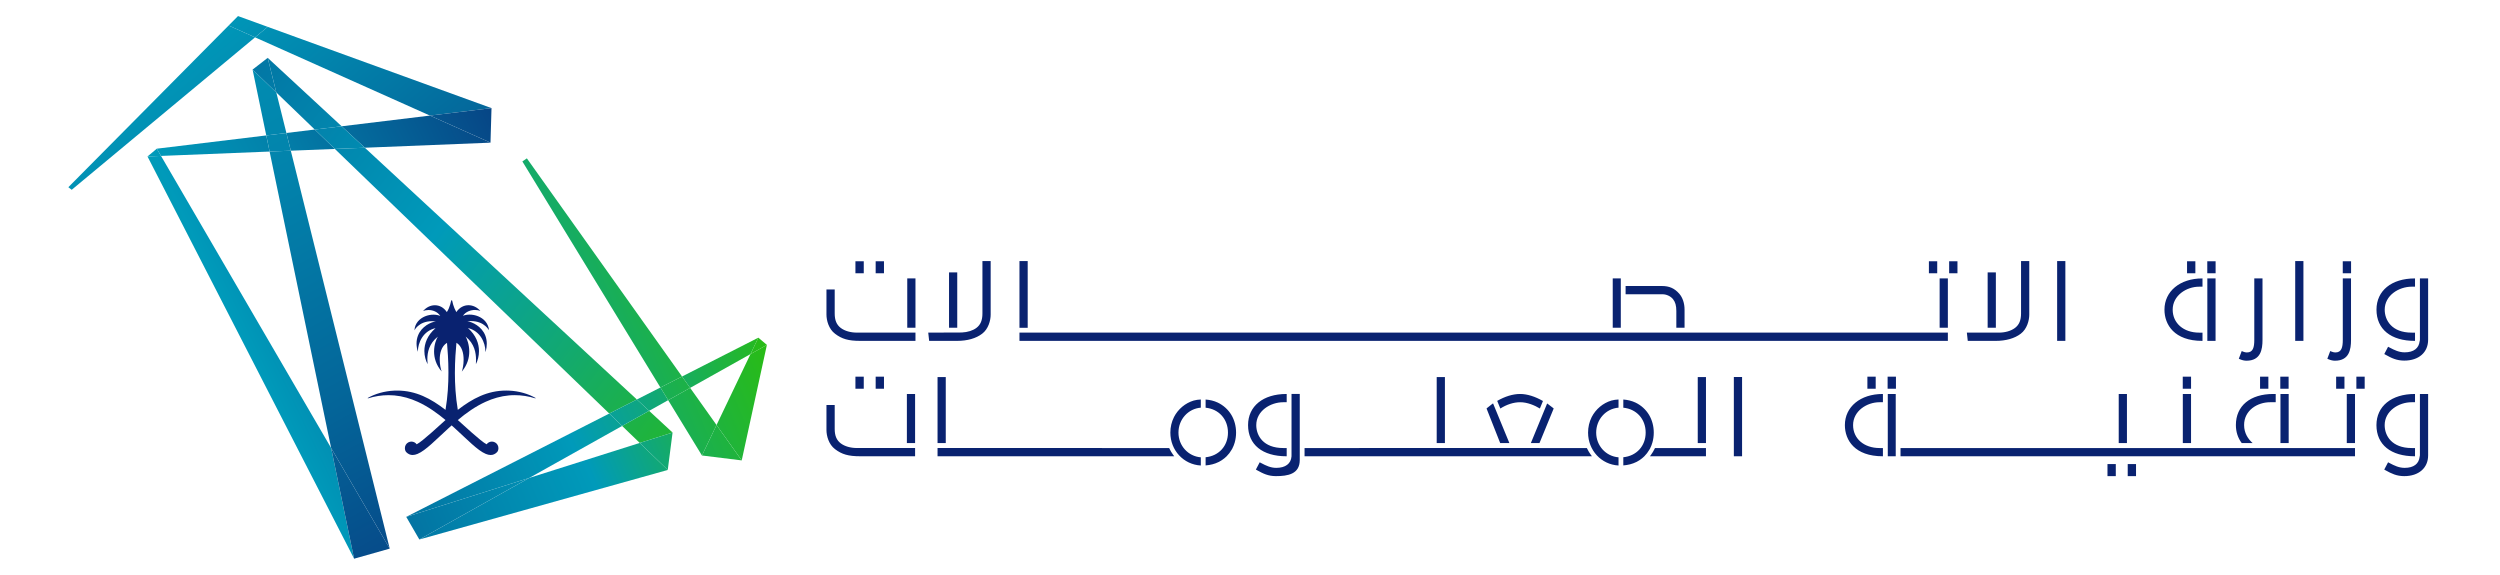 <?xml version="1.0" encoding="utf-8"?>
<!-- Generator: Adobe Illustrator 15.0.0, SVG Export Plug-In . SVG Version: 6.00 Build 0)  -->
<!DOCTYPE svg PUBLIC "-//W3C//DTD SVG 1.1//EN" "http://www.w3.org/Graphics/SVG/1.1/DTD/svg11.dtd">
<svg version="1.1" id="Layer_1" xmlns="http://www.w3.org/2000/svg" xmlns:xlink="http://www.w3.org/1999/xlink" x="0px" y="0px"
	 width="260.787px" height="59.956px" viewBox="0 0 260.787 59.956" enable-background="new 0 0 260.787 59.956"
	 xml:space="preserve">
<g>
	<defs>
		<rect id="SVGID_1_" width="260.787" height="59.956"/>
	</defs>
	<clipPath id="SVGID_2_">
		<use xlink:href="#SVGID_1_"  overflow="visible"/>
	</clipPath>
	<path clip-path="url(#SVGID_2_)" fill="#092270" d="M53.092,40.747c-0.097-0.004-0.192-0.006-0.287-0.006
		c-1.974,0-3.528,0.841-5.05,2.014c-0.23-1.367-0.304-2.69-0.304-3.848c0-1.326,0.097-2.437,0.163-3.154
		c0.581,0.363,0.748,1.096,0.748,1.763c0,0.526-0.104,1.013-0.191,1.248c0.597-0.711,0.78-1.455,0.78-2.093
		c0-0.737-0.245-1.331-0.38-1.568c0.941,0.763,1.086,1.727,1.086,2.439c0,0.166-0.007,0.316-0.014,0.45
		c0.187-0.373,0.322-0.851,0.322-1.371c0-0.771-0.296-1.639-1.152-2.403c1.288,0.306,1.812,1.526,1.826,2.438
		c0,0.015,0.001,0.03,0.02,0.048c0.083-0.309,0.12-0.59,0.12-0.848c0-0.312-0.054-0.588-0.146-0.832
		c-0.376-1.002-1.387-1.437-1.876-1.516c0.121-0.012,0.236-0.018,0.347-0.018c0.755,0,1.235,0.259,1.526,0.514
		c0.206,0.181,0.317,0.359,0.382,0.435c-0.038-0.367-0.179-0.671-0.383-0.914c-0.402-0.474-1.049-0.708-1.641-0.708
		c-0.25,0-0.491,0.041-0.699,0.124c0.302-0.438,0.812-0.609,1.26-0.609c0.21,0,0.406,0.038,0.562,0.103
		c-0.345-0.392-0.796-0.598-1.243-0.598c-0.472,0-0.939,0.23-1.265,0.717c-0.069-0.12-0.134-0.253-0.196-0.394
		c-0.106-0.244-0.18-0.517-0.238-0.792c-0.005-0.026-0.028-0.045-0.055-0.045c-0.026,0-0.049,0.019-0.054,0.045
		c-0.058,0.275-0.132,0.548-0.239,0.792c-0.061,0.141-0.126,0.273-0.211,0.394c-0.317-0.482-0.777-0.714-1.244-0.714
		c-0.445,0-0.896,0.209-1.237,0.612c0.155-0.073,0.355-0.115,0.568-0.115c0.44,0,0.94,0.177,1.231,0.62
		c-0.21-0.089-0.455-0.134-0.711-0.134c-0.583,0-1.22,0.233-1.617,0.702c-0.204,0.243-0.346,0.547-0.368,0.932
		c0.049-0.093,0.161-0.271,0.367-0.452c0.283-0.248,0.747-0.501,1.472-0.501c0.126,0,0.26,0.008,0.403,0.023
		c-0.491,0.061-1.502,0.495-1.879,1.497c-0.089,0.236-0.143,0.503-0.143,0.806c0,0.264,0.042,0.555,0.137,0.872
		c0-0.016,0.001-0.031,0.001-0.046c0.013-0.911,0.538-2.132,1.844-2.428c-0.864,0.756-1.166,1.617-1.166,2.385
		c0,0.522,0.14,1.001,0.338,1.375c-0.013-0.148-0.026-0.321-0.026-0.512c0-0.703,0.167-1.631,1.093-2.359
		c-0.143,0.229-0.392,0.817-0.392,1.55c0,0.636,0.188,1.38,0.795,2.088c-0.095-0.232-0.205-0.72-0.205-1.248
		c0-0.663,0.172-1.388,0.759-1.746c0.058,0.707,0.149,1.799,0.149,3.106c0,1.167-0.073,2.505-0.305,3.889
		c-1.527-1.176-3.081-2.014-5.051-2.014c-0.095,0-0.19,0.002-0.286,0.006c-1.041,0.043-2.038,0.343-2.768,0.762
		c-0.008,0.005-0.012,0.012-0.012,0.02c0,0.013,0.01,0.025,0.025,0.025c0,0,0.006,0,0.009-0.001
		c0.697-0.217,1.413-0.333,2.137-0.333c0.202,0,0.404,0.008,0.607,0.027c0.867,0.079,1.68,0.319,2.439,0.666
		c1.066,0.484,2.03,1.175,2.9,1.903c-0.542,0.471-2.398,2.225-3.006,2.531c-0.124-0.17-0.323-0.283-0.551-0.283
		c-0.049,0-0.099,0.006-0.15,0.017c-0.249,0.055-0.454,0.254-0.512,0.503c-0.013,0.056-0.018,0.112-0.018,0.167
		c0,0.168,0.055,0.326,0.149,0.421c0.2,0.201,0.419,0.291,0.658,0.291c0.162,0,0.333-0.041,0.513-0.116
		c0.854-0.356,1.919-1.483,3.225-2.674c0.11-0.099,0.22-0.199,0.332-0.299c0.124,0.11,0.229,0.205,0.332,0.299
		c1.307,1.19,2.372,2.317,3.225,2.674c0.181,0.075,0.352,0.116,0.513,0.116c0.239,0,0.459-0.09,0.659-0.291
		c0.094-0.095,0.149-0.253,0.149-0.42c0-0.056-0.006-0.112-0.019-0.168c-0.057-0.249-0.262-0.448-0.511-0.503
		c-0.052-0.011-0.102-0.017-0.151-0.017c-0.227,0-0.426,0.113-0.55,0.283c-0.594-0.294-2.478-2.073-3.006-2.531
		c0.869-0.729,1.834-1.419,2.899-1.903c0.76-0.347,1.573-0.587,2.439-0.666c0.203-0.02,0.405-0.027,0.607-0.027
		c0.724,0,1.44,0.116,2.138,0.333c0.003,0.001,0.005,0.001,0.005,0.001c0.018,0,0.028-0.013,0.028-0.025
		c0-0.008-0.004-0.015-0.011-0.02C55.113,41.083,54.125,40.789,53.092,40.747"/>
</g>
<g>
	<defs>
		<polygon id="SVGID_3_" points="7.13,19.528 7.48,19.798 26.605,3.896 23.848,2.663 		"/>
	</defs>
	<clipPath id="SVGID_4_">
		<use xlink:href="#SVGID_3_"  overflow="visible"/>
	</clipPath>
	
		<linearGradient id="SVGID_5_" gradientUnits="userSpaceOnUse" x1="0" y1="59.958" x2="1" y2="59.958" gradientTransform="matrix(67.987 83.353 83.353 -67.987 -5009.498 4052.555)">
		<stop  offset="0" style="stop-color:#2EC000"/>
		<stop  offset="0.043" style="stop-color:#2CBF06"/>
		<stop  offset="0.101" style="stop-color:#28BB18"/>
		<stop  offset="0.168" style="stop-color:#21B534"/>
		<stop  offset="0.242" style="stop-color:#17AD5C"/>
		<stop  offset="0.32" style="stop-color:#0BA38E"/>
		<stop  offset="0.38" style="stop-color:#009ABA"/>
		<stop  offset="1" style="stop-color:#092270"/>
	</linearGradient>
	<polygon clip-path="url(#SVGID_4_)" fill="url(#SVGID_5_)" points="18.825,-6.876 34.998,12.953 14.911,29.337 -1.263,9.509 	"/>
</g>
<g>
	<defs>
		<polygon id="SVGID_6_" points="26.605,3.896 44.848,12.056 51.272,11.278 27.923,2.8 		"/>
	</defs>
	<clipPath id="SVGID_7_">
		<use xlink:href="#SVGID_6_"  overflow="visible"/>
	</clipPath>
	
		<linearGradient id="SVGID_8_" gradientUnits="userSpaceOnUse" x1="0" y1="59.958" x2="1" y2="59.958" gradientTransform="matrix(62.444 76.557 76.557 -62.444 -4584.593 3710.495)">
		<stop  offset="0" style="stop-color:#2EC000"/>
		<stop  offset="0.042" style="stop-color:#2CBF06"/>
		<stop  offset="0.1" style="stop-color:#28BB18"/>
		<stop  offset="0.166" style="stop-color:#21B534"/>
		<stop  offset="0.239" style="stop-color:#17AD5C"/>
		<stop  offset="0.317" style="stop-color:#0BA38E"/>
		<stop  offset="0.376" style="stop-color:#009ABA"/>
		<stop  offset="1" style="stop-color:#092270"/>
	</linearGradient>
	<polygon clip-path="url(#SVGID_7_)" fill="url(#SVGID_8_)" points="41.417,-9.282 55.806,8.358 36.459,24.138 22.071,6.498 	"/>
</g>
<g>
	<defs>
		<polygon id="SVGID_9_" points="23.848,2.663 26.605,3.896 27.923,2.8 24.827,1.676 		"/>
	</defs>
	<clipPath id="SVGID_10_">
		<use xlink:href="#SVGID_9_"  overflow="visible"/>
	</clipPath>
	
		<linearGradient id="SVGID_11_" gradientUnits="userSpaceOnUse" x1="0" y1="59.956" x2="1" y2="59.956" gradientTransform="matrix(62.444 76.557 76.557 -62.444 -4590.093 3714.956)">
		<stop  offset="0" style="stop-color:#2EC000"/>
		<stop  offset="0.042" style="stop-color:#2CBF06"/>
		<stop  offset="0.1" style="stop-color:#28BB18"/>
		<stop  offset="0.166" style="stop-color:#21B534"/>
		<stop  offset="0.239" style="stop-color:#17AD5C"/>
		<stop  offset="0.317" style="stop-color:#0BA38E"/>
		<stop  offset="0.376" style="stop-color:#009ABA"/>
		<stop  offset="1" style="stop-color:#092270"/>
	</linearGradient>
	<polygon clip-path="url(#SVGID_10_)" fill="url(#SVGID_11_)" points="26.295,-0.32 29.01,3.009 25.476,5.892 22.761,2.563 	"/>
</g>
<g>
	<defs>
		<polygon id="SVGID_12_" points="29.875,13.871 30.335,15.72 34.931,15.536 32.834,13.513 		"/>
	</defs>
	<clipPath id="SVGID_13_">
		<use xlink:href="#SVGID_12_"  overflow="visible"/>
	</clipPath>
	
		<linearGradient id="SVGID_14_" gradientUnits="userSpaceOnUse" x1="0" y1="59.957" x2="1" y2="59.957" gradientTransform="matrix(74.44 -35.761 -35.761 -74.44 2133.138 4498.689)">
		<stop  offset="0" style="stop-color:#2EC000"/>
		<stop  offset="0.396" style="stop-color:#009ABA"/>
		<stop  offset="0.522" style="stop-color:#0284AC"/>
		<stop  offset="0.782" style="stop-color:#064B89"/>
		<stop  offset="0.955" style="stop-color:#092270"/>
		<stop  offset="1" style="stop-color:#092270"/>
	</linearGradient>
	<polygon clip-path="url(#SVGID_13_)" fill="url(#SVGID_14_)" points="29.014,13.927 33.983,11.54 35.792,15.306 30.823,17.693 	"/>
</g>
<g>
	<defs>
		<polygon id="SVGID_15_" points="35.64,13.172 38.057,15.41 51.166,14.882 44.848,12.056 		"/>
	</defs>
	<clipPath id="SVGID_16_">
		<use xlink:href="#SVGID_15_"  overflow="visible"/>
	</clipPath>
	
		<linearGradient id="SVGID_17_" gradientUnits="userSpaceOnUse" x1="0" y1="59.96" x2="1" y2="59.96" gradientTransform="matrix(74.44 -35.761 -35.761 -74.44 2134.95 4502.439)">
		<stop  offset="0" style="stop-color:#2EC000"/>
		<stop  offset="0.396" style="stop-color:#009ABA"/>
		<stop  offset="0.522" style="stop-color:#0284AC"/>
		<stop  offset="0.782" style="stop-color:#064B89"/>
		<stop  offset="0.955" style="stop-color:#092270"/>
		<stop  offset="1" style="stop-color:#092270"/>
	</linearGradient>
	<polygon clip-path="url(#SVGID_16_)" fill="url(#SVGID_17_)" points="34.331,12.685 48.255,5.996 52.475,14.781 38.551,21.47 	"/>
</g>
<g>
	<defs>
		<polygon id="SVGID_18_" points="16.357,15.51 16.796,16.265 28.123,15.809 27.775,14.127 		"/>
	</defs>
	<clipPath id="SVGID_19_">
		<use xlink:href="#SVGID_18_"  overflow="visible"/>
	</clipPath>
	
		<linearGradient id="SVGID_20_" gradientUnits="userSpaceOnUse" x1="0" y1="59.962" x2="1" y2="59.962" gradientTransform="matrix(74.44 -35.761 -35.761 -74.44 2131.607 4495.501)">
		<stop  offset="0" style="stop-color:#2EC000"/>
		<stop  offset="0.396" style="stop-color:#009ABA"/>
		<stop  offset="0.522" style="stop-color:#0284AC"/>
		<stop  offset="0.782" style="stop-color:#064B89"/>
		<stop  offset="0.955" style="stop-color:#092270"/>
		<stop  offset="1" style="stop-color:#092270"/>
	</linearGradient>
	<polygon clip-path="url(#SVGID_19_)" fill="url(#SVGID_20_)" points="15.522,14.528 25.917,9.535 28.958,15.864 18.563,20.857 	"/>
</g>
<g>
	<defs>
		<polygon id="SVGID_21_" points="44.848,12.056 51.166,14.882 51.272,11.278 		"/>
	</defs>
	<clipPath id="SVGID_22_">
		<use xlink:href="#SVGID_21_"  overflow="visible"/>
	</clipPath>
	
		<linearGradient id="SVGID_23_" gradientUnits="userSpaceOnUse" x1="0" y1="59.96" x2="1" y2="59.96" gradientTransform="matrix(74.44 -35.761 -35.761 -74.44 2135.607 4503.751)">
		<stop  offset="0" style="stop-color:#2EC000"/>
		<stop  offset="0.396" style="stop-color:#009ABA"/>
		<stop  offset="0.522" style="stop-color:#0284AC"/>
		<stop  offset="0.782" style="stop-color:#064B89"/>
		<stop  offset="0.955" style="stop-color:#092270"/>
		<stop  offset="1" style="stop-color:#092270"/>
	</linearGradient>
	<polygon clip-path="url(#SVGID_22_)" fill="url(#SVGID_23_)" points="43.441,11.954 50.067,8.771 52.679,14.206 46.053,17.39 	"/>
</g>
<g>
	<defs>
		<polygon id="SVGID_24_" points="15.387,16.322 36.938,58.281 34.542,46.734 16.796,16.265 		"/>
	</defs>
	<clipPath id="SVGID_25_">
		<use xlink:href="#SVGID_24_"  overflow="visible"/>
	</clipPath>
	
		<linearGradient id="SVGID_26_" gradientUnits="userSpaceOnUse" x1="0" y1="59.956" x2="1" y2="59.956" gradientTransform="matrix(76.359 -36.683 -36.683 -76.359 2195.321 4629.991)">
		<stop  offset="0" style="stop-color:#2EC000"/>
		<stop  offset="0.396" style="stop-color:#009ABA"/>
		<stop  offset="0.495" style="stop-color:#0282AB"/>
		<stop  offset="0.728" style="stop-color:#064E8B"/>
		<stop  offset="0.903" style="stop-color:#082E77"/>
		<stop  offset="1" style="stop-color:#092270"/>
	</linearGradient>
	<polygon clip-path="url(#SVGID_25_)" fill="url(#SVGID_26_)" points="-1.013,24.144 32.897,7.853 53.338,50.402 19.428,66.692 	"/>
</g>
<g>
	<defs>
		<polygon id="SVGID_27_" points="15.387,16.322 16.796,16.265 16.357,15.51 		"/>
	</defs>
	<clipPath id="SVGID_28_">
		<use xlink:href="#SVGID_27_"  overflow="visible"/>
	</clipPath>
	
		<linearGradient id="SVGID_29_" gradientUnits="userSpaceOnUse" x1="0" y1="59.958" x2="1" y2="59.958" gradientTransform="matrix(76.359 -36.683 -36.683 -76.359 2185.164 4608.866)">
		<stop  offset="0" style="stop-color:#2EC000"/>
		<stop  offset="0.396" style="stop-color:#009ABA"/>
		<stop  offset="0.495" style="stop-color:#0282AB"/>
		<stop  offset="0.728" style="stop-color:#064E8B"/>
		<stop  offset="0.903" style="stop-color:#082E77"/>
		<stop  offset="1" style="stop-color:#092270"/>
	</linearGradient>
	<polygon clip-path="url(#SVGID_28_)" fill="url(#SVGID_29_)" points="15.07,15.662 16.532,14.96 17.113,16.17 15.651,16.872 	"/>
</g>
<g>
	<defs>
		<polygon id="SVGID_30_" points="27.775,14.127 29.875,13.871 28.824,9.646 26.349,7.259 		"/>
	</defs>
	<clipPath id="SVGID_31_">
		<use xlink:href="#SVGID_30_"  overflow="visible"/>
	</clipPath>
	
		<linearGradient id="SVGID_32_" gradientUnits="userSpaceOnUse" x1="0" y1="59.959" x2="1" y2="59.959" gradientTransform="matrix(57.134 102.547 102.547 -57.134 -6143.254 3395.769)">
		<stop  offset="0" style="stop-color:#009ABA"/>
		<stop  offset="0.171" style="stop-color:#009ABA"/>
		<stop  offset="0.294" style="stop-color:#0094B6"/>
		<stop  offset="0.464" style="stop-color:#0282AB"/>
		<stop  offset="0.66" style="stop-color:#046599"/>
		<stop  offset="0.874" style="stop-color:#073D81"/>
		<stop  offset="1" style="stop-color:#092270"/>
	</linearGradient>
	<polygon clip-path="url(#SVGID_31_)" fill="url(#SVGID_32_)" points="29.04,5.76 32.795,12.5 27.184,15.626 23.429,8.886 	"/>
</g>
<g>
	<defs>
		<polygon id="SVGID_33_" points="28.123,15.809 34.542,46.734 40.655,57.229 30.335,15.72 		"/>
	</defs>
	<clipPath id="SVGID_34_">
		<use xlink:href="#SVGID_33_"  overflow="visible"/>
	</clipPath>
	
		<linearGradient id="SVGID_35_" gradientUnits="userSpaceOnUse" x1="0" y1="59.949" x2="1" y2="59.949" gradientTransform="matrix(57.134 102.547 102.547 -57.134 -6148.379 3398.581)">
		<stop  offset="0" style="stop-color:#009ABA"/>
		<stop  offset="0.171" style="stop-color:#009ABA"/>
		<stop  offset="0.294" style="stop-color:#0094B6"/>
		<stop  offset="0.464" style="stop-color:#0282AB"/>
		<stop  offset="0.66" style="stop-color:#046599"/>
		<stop  offset="0.874" style="stop-color:#073D81"/>
		<stop  offset="1" style="stop-color:#092270"/>
	</linearGradient>
	<polygon clip-path="url(#SVGID_34_)" fill="url(#SVGID_35_)" points="37.687,10.392 58.303,47.396 31.092,62.558 10.475,25.553 	
		"/>
</g>
<g>
	<defs>
		<polygon id="SVGID_36_" points="27.775,14.127 28.123,15.809 30.335,15.72 29.875,13.871 		"/>
	</defs>
	<clipPath id="SVGID_37_">
		<use xlink:href="#SVGID_36_"  overflow="visible"/>
	</clipPath>
	
		<linearGradient id="SVGID_38_" gradientUnits="userSpaceOnUse" x1="0" y1="59.957" x2="1" y2="59.957" gradientTransform="matrix(57.134 102.547 102.547 -57.134 -6144.004 3396.175)">
		<stop  offset="0" style="stop-color:#009ABA"/>
		<stop  offset="0.171" style="stop-color:#009ABA"/>
		<stop  offset="0.294" style="stop-color:#0094B6"/>
		<stop  offset="0.464" style="stop-color:#0282AB"/>
		<stop  offset="0.66" style="stop-color:#046599"/>
		<stop  offset="0.874" style="stop-color:#073D81"/>
		<stop  offset="1" style="stop-color:#092270"/>
	</linearGradient>
	<polygon clip-path="url(#SVGID_37_)" fill="url(#SVGID_38_)" points="29.729,12.783 31.159,15.35 28.381,16.897 26.951,14.33 	"/>
</g>
<g>
	<defs>
		<polygon id="SVGID_39_" points="36.938,58.281 40.655,57.229 34.542,46.734 		"/>
	</defs>
	<clipPath id="SVGID_40_">
		<use xlink:href="#SVGID_39_"  overflow="visible"/>
	</clipPath>
	
		<linearGradient id="SVGID_41_" gradientUnits="userSpaceOnUse" x1="0" y1="59.969" x2="1" y2="59.969" gradientTransform="matrix(57.134 102.547 102.547 -57.134 -6154.754 3402.175)">
		<stop  offset="0" style="stop-color:#009ABA"/>
		<stop  offset="0.171" style="stop-color:#009ABA"/>
		<stop  offset="0.294" style="stop-color:#0094B6"/>
		<stop  offset="0.464" style="stop-color:#0282AB"/>
		<stop  offset="0.66" style="stop-color:#046599"/>
		<stop  offset="0.874" style="stop-color:#073D81"/>
		<stop  offset="1" style="stop-color:#092270"/>
	</linearGradient>
	<polygon clip-path="url(#SVGID_40_)" fill="url(#SVGID_41_)" points="39.207,44.135 45.564,55.546 35.99,60.88 29.632,49.47 	"/>
</g>
<g>
	<defs>
		<polygon id="SVGID_42_" points="34.931,15.536 63.555,43.139 66.434,41.673 38.057,15.41 		"/>
	</defs>
	<clipPath id="SVGID_43_">
		<use xlink:href="#SVGID_42_"  overflow="visible"/>
	</clipPath>
	
		<linearGradient id="SVGID_44_" gradientUnits="userSpaceOnUse" x1="0" y1="59.957" x2="1" y2="59.957" gradientTransform="matrix(-107.1 -80.394 -80.394 107.1 4901.552 -6368.936)">
		<stop  offset="0" style="stop-color:#2EC000"/>
		<stop  offset="0.34" style="stop-color:#009ABA"/>
		<stop  offset="1" style="stop-color:#092270"/>
	</linearGradient>
	<polygon clip-path="url(#SVGID_43_)" fill="url(#SVGID_44_)" points="55.081,58.264 21.618,33.146 46.285,0.285 79.747,25.403 	"/>
</g>
<g>
	<defs>
		<polygon id="SVGID_45_" points="28.824,9.646 32.834,13.513 35.64,13.172 27.926,6.034 		"/>
	</defs>
	<clipPath id="SVGID_46_">
		<use xlink:href="#SVGID_45_"  overflow="visible"/>
	</clipPath>
	
		<linearGradient id="SVGID_47_" gradientUnits="userSpaceOnUse" x1="0" y1="59.95" x2="1" y2="59.95" gradientTransform="matrix(-107.1 -80.394 -80.394 107.1 4903.552 -6371.608)">
		<stop  offset="0" style="stop-color:#2EC000"/>
		<stop  offset="0.34" style="stop-color:#009ABA"/>
		<stop  offset="1" style="stop-color:#092270"/>
	</linearGradient>
	<polygon clip-path="url(#SVGID_46_)" fill="url(#SVGID_47_)" points="32.86,17.217 24.335,10.818 30.706,2.331 39.231,8.729 	"/>
</g>
<g>
	<defs>
		<polygon id="SVGID_48_" points="64.896,44.432 66.735,46.204 70.159,45.119 67.712,42.856 		"/>
	</defs>
	<clipPath id="SVGID_49_">
		<use xlink:href="#SVGID_48_"  overflow="visible"/>
	</clipPath>
	
		<linearGradient id="SVGID_50_" gradientUnits="userSpaceOnUse" x1="0" y1="59.954" x2="1" y2="59.954" gradientTransform="matrix(-107.1 -80.394 -80.394 107.1 4900.177 -6367.061)">
		<stop  offset="0" style="stop-color:#2EC000"/>
		<stop  offset="0.34" style="stop-color:#009ABA"/>
		<stop  offset="1" style="stop-color:#092270"/>
	</linearGradient>
	<polygon clip-path="url(#SVGID_49_)" fill="url(#SVGID_50_)" points="68.262,48.73 63.289,44.997 66.793,40.329 71.767,44.063 	"/>
</g>
<g>
	<defs>
		<polygon id="SVGID_51_" points="32.834,13.513 34.931,15.536 38.057,15.41 35.64,13.172 		"/>
	</defs>
	<clipPath id="SVGID_52_">
		<use xlink:href="#SVGID_51_"  overflow="visible"/>
	</clipPath>
	
		<linearGradient id="SVGID_53_" gradientUnits="userSpaceOnUse" x1="0" y1="59.956" x2="1" y2="59.956" gradientTransform="matrix(-107.1 -80.394 -80.394 107.1 4903.177 -6371.03)">
		<stop  offset="0" style="stop-color:#2EC000"/>
		<stop  offset="0.34" style="stop-color:#009ABA"/>
		<stop  offset="1" style="stop-color:#092270"/>
	</linearGradient>
	<polygon clip-path="url(#SVGID_52_)" fill="url(#SVGID_53_)" points="36.175,18.044 31.699,14.684 34.716,10.665 39.192,14.024 	
		"/>
</g>
<g>
	<defs>
		<polygon id="SVGID_54_" points="26.349,7.259 28.824,9.646 27.926,6.034 		"/>
	</defs>
	<clipPath id="SVGID_55_">
		<use xlink:href="#SVGID_54_"  overflow="visible"/>
	</clipPath>
	
		<linearGradient id="SVGID_56_" gradientUnits="userSpaceOnUse" x1="0" y1="59.96" x2="1" y2="59.96" gradientTransform="matrix(-107.1 -80.394 -80.394 107.1 4903.802 -6371.874)">
		<stop  offset="0" style="stop-color:#2EC000"/>
		<stop  offset="0.34" style="stop-color:#009ABA"/>
		<stop  offset="1" style="stop-color:#092270"/>
	</linearGradient>
	<polygon clip-path="url(#SVGID_55_)" fill="url(#SVGID_56_)" points="27.932,10.834 24.615,8.344 27.241,4.846 30.558,7.336 	"/>
</g>
<g>
	<defs>
		<polygon id="SVGID_57_" points="55.221,49.849 43.742,56.276 69.657,49.023 66.735,46.204 		"/>
	</defs>
	<clipPath id="SVGID_58_">
		<use xlink:href="#SVGID_57_"  overflow="visible"/>
	</clipPath>
	
		<linearGradient id="SVGID_59_" gradientUnits="userSpaceOnUse" x1="0" y1="59.95" x2="1" y2="59.95" gradientTransform="matrix(-82.554 34.682 34.682 82.554 -1999.454 -4907.55)">
		<stop  offset="0" style="stop-color:#2EC000"/>
		<stop  offset="0.221" style="stop-color:#009ABA"/>
		<stop  offset="1" style="stop-color:#092270"/>
	</linearGradient>
	<polygon clip-path="url(#SVGID_58_)" fill="url(#SVGID_59_)" points="73.253,54.765 47.63,65.53 40.146,47.715 65.77,36.95 	"/>
</g>
<g>
	<defs>
		<polygon id="SVGID_60_" points="66.735,46.204 69.657,49.023 70.159,45.119 		"/>
	</defs>
	<clipPath id="SVGID_61_">
		<use xlink:href="#SVGID_60_"  overflow="visible"/>
	</clipPath>
	
		<linearGradient id="SVGID_62_" gradientUnits="userSpaceOnUse" x1="0" y1="59.952" x2="1" y2="59.952" gradientTransform="matrix(-82.554 34.682 34.682 82.554 -1999.235 -4907.05)">
		<stop  offset="0" style="stop-color:#2EC000"/>
		<stop  offset="0.221" style="stop-color:#009ABA"/>
		<stop  offset="1" style="stop-color:#092270"/>
	</linearGradient>
	<polygon clip-path="url(#SVGID_61_)" fill="url(#SVGID_62_)" points="71.553,48.438 67.249,50.246 65.341,45.705 69.646,43.896 	
		"/>
</g>
<g>
	<defs>
		<polygon id="SVGID_63_" points="42.377,53.916 55.221,49.849 64.896,44.432 63.555,43.139 		"/>
	</defs>
	<clipPath id="SVGID_64_">
		<use xlink:href="#SVGID_63_"  overflow="visible"/>
	</clipPath>
	
		<linearGradient id="SVGID_65_" gradientUnits="userSpaceOnUse" x1="0" y1="59.952" x2="1" y2="59.952" gradientTransform="matrix(-96.337 40.472 40.472 96.337 -2342.086 -5740.071)">
		<stop  offset="0" style="stop-color:#2EC000"/>
		<stop  offset="0.257" style="stop-color:#009ABA"/>
		<stop  offset="0.269" style="stop-color:#0097B8"/>
		<stop  offset="0.51" style="stop-color:#046599"/>
		<stop  offset="0.721" style="stop-color:#074083"/>
		<stop  offset="0.891" style="stop-color:#082A75"/>
		<stop  offset="1" style="stop-color:#092270"/>
	</linearGradient>
	<polygon clip-path="url(#SVGID_64_)" fill="url(#SVGID_65_)" points="68.744,52.3 45.755,61.957 38.529,44.756 61.518,35.098 	"/>
</g>
<g>
	<defs>
		<polygon id="SVGID_66_" points="66.434,41.673 67.712,42.856 69.7,41.744 68.891,40.422 		"/>
	</defs>
	<clipPath id="SVGID_67_">
		<use xlink:href="#SVGID_66_"  overflow="visible"/>
	</clipPath>
	
		<linearGradient id="SVGID_68_" gradientUnits="userSpaceOnUse" x1="0" y1="59.954" x2="1" y2="59.954" gradientTransform="matrix(-96.337 40.472 40.472 96.337 -2342.492 -5740.946)">
		<stop  offset="0" style="stop-color:#2EC000"/>
		<stop  offset="0.257" style="stop-color:#009ABA"/>
		<stop  offset="0.269" style="stop-color:#0097B8"/>
		<stop  offset="0.51" style="stop-color:#046599"/>
		<stop  offset="0.721" style="stop-color:#074083"/>
		<stop  offset="0.891" style="stop-color:#082A75"/>
		<stop  offset="1" style="stop-color:#092270"/>
	</linearGradient>
	<polygon clip-path="url(#SVGID_67_)" fill="url(#SVGID_68_)" points="70.569,42.491 66.924,44.022 65.565,40.787 69.21,39.256 	"/>
</g>
<g>
	<defs>
		<polygon id="SVGID_69_" points="71.148,39.275 71.992,40.461 78.288,36.935 79.106,35.224 		"/>
	</defs>
	<clipPath id="SVGID_70_">
		<use xlink:href="#SVGID_69_"  overflow="visible"/>
	</clipPath>
	
		<linearGradient id="SVGID_71_" gradientUnits="userSpaceOnUse" x1="0" y1="59.953" x2="1" y2="59.953" gradientTransform="matrix(-96.337 40.472 40.472 96.337 -2342.742 -5741.571)">
		<stop  offset="0" style="stop-color:#2EC000"/>
		<stop  offset="0.257" style="stop-color:#009ABA"/>
		<stop  offset="0.269" style="stop-color:#0097B8"/>
		<stop  offset="0.51" style="stop-color:#046599"/>
		<stop  offset="0.721" style="stop-color:#074083"/>
		<stop  offset="0.891" style="stop-color:#082A75"/>
		<stop  offset="1" style="stop-color:#092270"/>
	</linearGradient>
	<polygon clip-path="url(#SVGID_70_)" fill="url(#SVGID_71_)" points="80.976,39.676 72.342,43.303 69.278,36.01 77.912,32.383 	"/>
</g>
<g>
	<defs>
		<polygon id="SVGID_72_" points="63.555,43.139 64.896,44.432 67.712,42.856 66.434,41.673 		"/>
	</defs>
	<clipPath id="SVGID_73_">
		<use xlink:href="#SVGID_72_"  overflow="visible"/>
	</clipPath>
	
		<linearGradient id="SVGID_74_" gradientUnits="userSpaceOnUse" x1="0" y1="59.956" x2="1" y2="59.956" gradientTransform="matrix(-96.337 40.472 40.472 96.337 -2342.367 -5740.696)">
		<stop  offset="0" style="stop-color:#2EC000"/>
		<stop  offset="0.257" style="stop-color:#009ABA"/>
		<stop  offset="0.269" style="stop-color:#0097B8"/>
		<stop  offset="0.51" style="stop-color:#046599"/>
		<stop  offset="0.721" style="stop-color:#074083"/>
		<stop  offset="0.891" style="stop-color:#082A75"/>
		<stop  offset="1" style="stop-color:#092270"/>
	</linearGradient>
	<polygon clip-path="url(#SVGID_73_)" fill="url(#SVGID_74_)" points="68.697,44.019 64.179,45.916 62.57,42.087 67.088,40.188 	"/>
</g>
<g>
	<defs>
		<polygon id="SVGID_75_" points="42.377,53.916 43.742,56.276 55.221,49.849 		"/>
	</defs>
	<clipPath id="SVGID_76_">
		<use xlink:href="#SVGID_75_"  overflow="visible"/>
	</clipPath>
	
		<linearGradient id="SVGID_77_" gradientUnits="userSpaceOnUse" x1="0" y1="59.958" x2="1" y2="59.958" gradientTransform="matrix(-96.337 40.472 40.472 96.337 -2341.461 -5738.571)">
		<stop  offset="0" style="stop-color:#2EC000"/>
		<stop  offset="0.257" style="stop-color:#009ABA"/>
		<stop  offset="0.269" style="stop-color:#0097B8"/>
		<stop  offset="0.51" style="stop-color:#046599"/>
		<stop  offset="0.721" style="stop-color:#074083"/>
		<stop  offset="0.891" style="stop-color:#082A75"/>
		<stop  offset="1" style="stop-color:#092270"/>
	</linearGradient>
	<polygon clip-path="url(#SVGID_76_)" fill="url(#SVGID_77_)" points="57.516,55.312 44.304,60.862 40.082,50.813 53.294,45.263 	
		"/>
</g>
<g>
	<defs>
		<polygon id="SVGID_78_" points="78.288,36.935 74.746,44.335 77.373,48.027 79.998,35.978 		"/>
	</defs>
	<clipPath id="SVGID_79_">
		<use xlink:href="#SVGID_78_"  overflow="visible"/>
	</clipPath>
	
		<linearGradient id="SVGID_80_" gradientUnits="userSpaceOnUse" x1="0" y1="59.952" x2="1" y2="59.952" gradientTransform="matrix(-106.447 44.719 44.719 106.447 -2595.042 -6343.218)">
		<stop  offset="0" style="stop-color:#2EC000"/>
		<stop  offset="0.338" style="stop-color:#009ABA"/>
		<stop  offset="1" style="stop-color:#092270"/>
	</linearGradient>
	<polygon clip-path="url(#SVGID_79_)" fill="url(#SVGID_80_)" points="84.301,46.22 75.534,49.902 70.443,37.785 79.21,34.102 	"/>
</g>
<g>
	<defs>
		<polygon id="SVGID_81_" points="78.288,36.935 79.998,35.978 79.106,35.224 		"/>
	</defs>
	<clipPath id="SVGID_82_">
		<use xlink:href="#SVGID_81_"  overflow="visible"/>
	</clipPath>
	
		<linearGradient id="SVGID_83_" gradientUnits="userSpaceOnUse" x1="0" y1="59.958" x2="1" y2="59.958" gradientTransform="matrix(-106.447 44.719 44.719 106.447 -2597.136 -6348.343)">
		<stop  offset="0" style="stop-color:#2EC000"/>
		<stop  offset="0.338" style="stop-color:#009ABA"/>
		<stop  offset="1" style="stop-color:#092270"/>
	</linearGradient>
	<polygon clip-path="url(#SVGID_82_)" fill="url(#SVGID_83_)" points="80.609,36.679 78.544,37.546 77.677,35.48 79.742,34.613 	"/>
</g>
<g>
	<defs>
		<polygon id="SVGID_84_" points="69.7,41.744 73.224,47.515 74.746,44.335 71.992,40.461 		"/>
	</defs>
	<clipPath id="SVGID_85_">
		<use xlink:href="#SVGID_84_"  overflow="visible"/>
	</clipPath>
	
		<linearGradient id="SVGID_86_" gradientUnits="userSpaceOnUse" x1="0" y1="59.953" x2="1" y2="59.953" gradientTransform="matrix(-105.293 44.234 44.234 105.293 -2566.611 -6274.317)">
		<stop  offset="0" style="stop-color:#2EC000"/>
		<stop  offset="0.306" style="stop-color:#009ABA"/>
		<stop  offset="1" style="stop-color:#092270"/>
	</linearGradient>
	<polygon clip-path="url(#SVGID_85_)" fill="url(#SVGID_86_)" points="77.265,46.457 70.457,49.317 67.181,41.52 73.989,38.659 	"/>
</g>
<g>
	<defs>
		<polygon id="SVGID_87_" points="54.491,16.841 68.891,40.422 71.148,39.275 54.96,16.519 		"/>
	</defs>
	<clipPath id="SVGID_88_">
		<use xlink:href="#SVGID_87_"  overflow="visible"/>
	</clipPath>
	
		<linearGradient id="SVGID_89_" gradientUnits="userSpaceOnUse" x1="0" y1="59.958" x2="1" y2="59.958" gradientTransform="matrix(-105.293 44.234 44.234 105.293 -2573.768 -6291.317)">
		<stop  offset="0" style="stop-color:#2EC000"/>
		<stop  offset="0.306" style="stop-color:#009ABA"/>
		<stop  offset="1" style="stop-color:#092270"/>
	</linearGradient>
	<polygon clip-path="url(#SVGID_88_)" fill="url(#SVGID_89_)" points="79.684,36.836 56.99,46.37 45.956,20.105 68.649,10.571 	"/>
</g>
<g>
	<defs>
		<polygon id="SVGID_90_" points="68.891,40.422 69.7,41.744 71.992,40.461 71.148,39.275 		"/>
	</defs>
	<clipPath id="SVGID_91_">
		<use xlink:href="#SVGID_90_"  overflow="visible"/>
	</clipPath>
	
		<linearGradient id="SVGID_92_" gradientUnits="userSpaceOnUse" x1="0" y1="59.955" x2="1" y2="59.955" gradientTransform="matrix(-105.293 44.234 44.234 105.293 -2568.174 -6278.067)">
		<stop  offset="0" style="stop-color:#2EC000"/>
		<stop  offset="0.306" style="stop-color:#009ABA"/>
		<stop  offset="1" style="stop-color:#092270"/>
	</linearGradient>
	<polygon clip-path="url(#SVGID_91_)" fill="url(#SVGID_92_)" points="72.874,41.374 69.356,42.852 68.009,39.646 71.527,38.168 	
		"/>
</g>
<g>
	<defs>
		<polygon id="SVGID_93_" points="73.224,47.515 77.373,48.027 74.746,44.335 		"/>
	</defs>
	<clipPath id="SVGID_94_">
		<use xlink:href="#SVGID_93_"  overflow="visible"/>
	</clipPath>
	
		<linearGradient id="SVGID_95_" gradientUnits="userSpaceOnUse" x1="0" y1="59.954" x2="1" y2="59.954" gradientTransform="matrix(-105.293 44.234 44.234 105.293 -2565.299 -6271.317)">
		<stop  offset="0" style="stop-color:#2EC000"/>
		<stop  offset="0.306" style="stop-color:#009ABA"/>
		<stop  offset="1" style="stop-color:#092270"/>
	</linearGradient>
	<polygon clip-path="url(#SVGID_94_)" fill="url(#SVGID_95_)" points="78.691,47.474 73.846,49.509 71.906,44.889 76.75,42.854 	"/>
</g>
<g>
	<defs>
		<rect id="SVGID_96_" width="260.787" height="59.956"/>
	</defs>
	<clipPath id="SVGID_97_">
		<use xlink:href="#SVGID_96_"  overflow="visible"/>
	</clipPath>
	<path clip-path="url(#SVGID_97_)" fill="#092270" d="M174.519,31.205c0.243,0.305,0.347,0.675,0.347,1.236v1.749h0.858v-1.89
		c0-0.658-0.2-1.263-0.553-1.662c-0.496-0.563-1.037-0.803-1.81-0.803h-3.787v0.861h3.855
		C173.838,30.697,174.276,30.901,174.519,31.205 M203.191,29.042h-0.858v5.148h0.858V29.042z M202.081,27.253h-0.868v1.254h0.868
		V27.253z M215.448,27.235h-0.858v8.324h0.858V27.235z M204.192,27.253h-0.867v1.254h0.867V27.253z M208.198,28.417h-0.857v5.773
		h0.857V28.417z M208.17,35.559c1.078,0,1.986-0.258,2.621-0.744c0.658-0.496,0.892-1.389,0.892-2v-5.58h-0.858v5.463
		c0,0.71-0.194,1.176-0.629,1.509c-0.421,0.317-1.025,0.491-1.7,0.491h-3.324l0.095,0.86H208.17z M160.632,42.614l0.321-0.783
		c-0.812-0.467-1.646-0.734-2.383-0.734c-0.76,0-1.595,0.264-2.39,0.723l0.327,0.796c0.66-0.419,1.38-0.657,2.063-0.657
		C159.32,41.958,160.087,42.28,160.632,42.614 M162.026,42.725l0.048-0.113l-0.094-0.079c-0.143-0.119-0.301-0.24-0.487-0.371
		l-0.104-0.074l-1.698,4.13h0.9L162.026,42.725z M155.642,42.153c-0.187,0.134-0.346,0.259-0.485,0.382l-0.088,0.078l1.422,3.604
		h0.958l-1.702-4.139L155.642,42.153z M150.726,39.331h-0.857v6.886h0.857V39.331z M203.191,34.696h-96.846v0.862h96.846V34.696z
		 M221.872,41.097h-0.858v5.118h0.858V41.097z M107.204,27.235h-0.859v6.956h0.859V27.235z M169.074,29.043h-0.842v5.147h0.842
		V29.043z M234.334,37.628c1.489,0,1.679-1.162,1.679-2.174v-6.412h-0.857v6.412c0,0.787-0.132,1.312-0.774,1.312
		c-0.12,0-0.25-0.027-0.376-0.079l-0.16-0.068l-0.305,0.802l0.146,0.065C233.887,37.573,234.135,37.628,234.334,37.628
		 M238.736,39.295h-0.868v1.253h0.868V39.295z M228.559,41.097H227.7v5.118h0.858V41.097z M240.281,27.235h-0.857v8.324h0.857
		V27.235z M237.885,46.216h0.858v-5.118h-0.858V46.216z M99.855,28.417h-0.857v5.773h0.857V28.417z M251.903,35.559h0.019v-0.86
		h-0.345c-2.079,0-2.817-1.291-2.817-2.397c0-1.479,1.463-2.396,2.817-2.396h0.345v-0.862h-0.019c-2.432,0-4.001,1.279-4.001,3.258
		C247.902,34.341,249.397,35.559,251.903,35.559 M245.252,27.253h-0.867v1.254h0.867V27.253z M243.569,37.628
		c1.486,0,1.677-1.162,1.677-2.174v-6.412h-0.858v6.412c0,0.787-0.132,1.312-0.772,1.312c-0.121,0-0.25-0.027-0.376-0.079
		l-0.161-0.068l-0.304,0.802l0.146,0.065C243.124,37.574,243.366,37.628,243.569,37.628 M244.561,39.295h-0.867v1.253h0.867V39.295z
		 M229.009,27.253h-0.867v1.254h0.867V27.253z M229.729,35.559h0.024v-0.86h-0.349c-1.625,0-2.761-0.985-2.761-2.397
		c0-1.479,1.433-2.396,2.761-2.396h0.349v-0.862h-0.024c-2.322,0-3.943,1.341-3.943,3.259
		C225.785,33.876,226.822,35.559,229.729,35.559 M235.757,40.548h0.867v-1.253h-0.867V40.548z M228.56,39.295h-0.866v1.253h0.866
		V39.295z M231.116,29.043h-0.858v6.517h0.858V29.043z M234.979,46.216c-0.46-0.411-0.886-1.019-0.886-1.881
		c0-1.544,1.399-2.377,2.716-2.377h0.581v-0.861h-0.256c-2.405,0-3.898,1.242-3.898,3.238c0,0.718,0.206,1.347,0.608,1.881H234.979z
		 M231.12,27.253h-0.868v1.254h0.868V27.253z M195.663,39.295h-0.867v1.253h0.867V39.295z M180.866,47.596h0.858V39.33h-0.858
		V47.596z M192.448,44.346c0,1.571,1.036,3.25,3.945,3.25h0.023v-0.859h-0.349c-1.625,0-2.763-0.982-2.763-2.391
		c0-1.475,1.435-2.388,2.763-2.388h0.349v-0.861h-0.023C194.072,41.097,192.448,42.433,192.448,44.346 M196.923,47.596h0.83v-6.499
		h-0.83V47.596z M196.906,40.548h0.869v-1.253h-0.869V40.548z M172.608,46.803c-0.107,0.221-0.228,0.425-0.359,0.606l-0.135,0.187
		h5.843v-0.858l-5.318-0.001L172.608,46.803z M170.779,48.271L170.779,48.271L170.779,48.271z M219.841,49.665h0.868v-1.254h-0.868
		V49.665z M177.1,46.216h0.858v-6.885H177.1V46.216z M172.148,46.736c0.036-0.073,0.071-0.149,0.104-0.228
		c0.012-0.029,0.023-0.06,0.032-0.09l0.016-0.047c0.024-0.067,0.047-0.134,0.069-0.204c0.096-0.331,0.144-0.681,0.144-1.039
		c0-0.669-0.171-1.31-0.494-1.853c-0.336-0.556-0.822-0.996-1.411-1.279c-0.389-0.184-0.818-0.285-1.272-0.321v0.854
		c1.378,0.137,2.332,1.183,2.332,2.596c0,1.4-0.954,2.437-2.332,2.572v0.853c0.487-0.038,0.944-0.149,1.365-0.359l0.029-0.014
		c0.017-0.009,0.034-0.02,0.052-0.03l0.064-0.037c0.061-0.034,0.122-0.068,0.182-0.107l0.055-0.04
		c0.073-0.05,0.145-0.102,0.214-0.158c0.047-0.038,0.091-0.077,0.151-0.134l0.029-0.028c0.019-0.015,0.036-0.03,0.055-0.049
		c0.196-0.194,0.372-0.424,0.52-0.681l0.103-0.177H172.148z M251.902,47.596h0.02v-0.859h-0.346c-2.081,0-2.82-1.287-2.82-2.391
		c0-1.475,1.464-2.388,2.82-2.388h0.346v-0.861h-0.02c-2.434,0-4.004,1.276-4.004,3.249
		C247.898,46.382,249.395,47.596,251.902,47.596 M252.432,47.499c0,0.018-0.01,0.031-0.01,0.051
		c-0.002,0.039-0.016,0.069-0.02,0.107c-0.077,0.725-0.621,1.148-1.559,1.148c-0.587,0-1.063-0.227-1.584-0.504l-0.148-0.077
		l-0.399,0.759l0.145,0.081c0.615,0.341,1.149,0.603,1.94,0.603c1.515,0,2.493-0.852,2.493-2.168v-6.402h-0.858V47.499z
		 M92.212,27.253h-0.867v1.254h0.867V27.253z M221.952,49.665h0.867v-1.254h-0.867V49.665z M198.253,47.596h47.409v-0.859h-47.409
		V47.596z M244.804,46.216h0.858v-5.118h-0.858V46.216z M245.804,40.548h0.867v-1.253h-0.867V40.548z M252.433,29.043v6.399
		c0,0.021-0.006,0.038-0.011,0.056v0.089h-0.019c-0.071,0.736-0.615,1.168-1.558,1.168c-0.585,0-1.063-0.229-1.582-0.505
		l-0.149-0.079l-0.398,0.761l0.144,0.079c0.613,0.344,1.146,0.605,1.94,0.605c1.514,0,2.49-0.854,2.49-2.174v-6.399H252.433z
		 M102.45,34.814c0.657-0.496,0.891-1.389,0.891-2v-5.58h-0.859v5.463c0,0.71-0.194,1.176-0.629,1.509
		c-0.371,0.278-0.908,0.448-1.516,0.478l-0.383,0.002l-1.101,0.004l-2.024,0.008l0.094,0.86h2.904
		C100.907,35.559,101.814,35.301,102.45,34.814 M166.037,43.505l-0.001,0.002c-0.25,0.502-0.377,1.048-0.377,1.622
		c0,1.854,1.387,3.332,3.177,3.43v-0.854c-1.314-0.104-2.331-1.205-2.331-2.578c0-1.385,1.017-2.498,2.331-2.602v-0.852
		c-0.253,0.014-0.503,0.041-0.743,0.111C167.215,42.046,166.466,42.673,166.037,43.505 M91.345,40.548h0.867v-1.253h-0.867V40.548z
		 M94.64,34.19h0.857v-5.148H94.64V34.19z M87.702,34.208c-0.435-0.334-0.63-0.8-0.63-1.51v-2.5h-0.86v2.615
		c0,0.612,0.235,1.506,0.893,2c0.717,0.551,1.402,0.745,2.621,0.745h5.771v-0.861l-6.095,0.001
		C88.726,34.698,88.122,34.524,87.702,34.208 M90.103,27.253h-0.869v1.254h0.869V27.253z M87.702,46.248
		c-0.435-0.333-0.63-0.798-0.63-1.505v-2.494h-0.86v2.609c0,0.61,0.235,1.5,0.893,1.994c0.718,0.549,1.404,0.743,2.623,0.743h5.73
		v-0.86l-6.054,0.001C88.726,46.736,88.122,46.563,87.702,46.248 M90.103,39.295h-0.869v1.253h0.869V39.295z M94.601,46.217h0.857
		v-5.119h-0.857V46.217z M134.724,47.499l-0.002,0.117c-0.057,0.752-0.631,1.189-1.586,1.189c-0.588,0-1.063-0.227-1.584-0.504
		l-0.147-0.077l-0.399,0.759l0.144,0.08c0.614,0.342,1.147,0.604,1.94,0.604c1.234,0,2.494-0.2,2.494-1.682v-6.889h-0.859V47.499z
		 M134.195,47.596h0.026v-0.859h-0.354c-2.08,0-2.82-1.287-2.82-2.391c0-1.475,1.465-2.388,2.82-2.388h0.354v-0.861h-0.026
		c-2.435,0-4.004,1.276-4.004,3.249C130.191,46.382,131.687,47.596,134.195,47.596 M165.566,46.802l-0.033-0.065h-4.979l0.002-0.001
		l-24.471,0.001v0.859h29.977l-0.137-0.187C165.794,47.229,165.677,47.031,165.566,46.802 M122.464,43.505v0.002
		c-0.252,0.502-0.379,1.046-0.379,1.622c0,1.854,1.387,3.332,3.178,3.43v-0.854c-1.316-0.104-2.332-1.205-2.332-2.578
		c0-1.385,1.016-2.498,2.332-2.602v-0.852c-0.253,0.014-0.504,0.042-0.744,0.111C123.64,42.046,122.892,42.674,122.464,43.505
		 M127.034,41.997c-0.388-0.184-0.818-0.285-1.271-0.321v0.854c1.377,0.137,2.332,1.183,2.332,2.596c0,1.4-0.955,2.436-2.332,2.572
		v0.853c0.486-0.038,0.943-0.149,1.361-0.358l0.03-0.015c0.021-0.01,0.043-0.022,0.062-0.035l0.031-0.017
		c0.071-0.039,0.139-0.078,0.207-0.123c0.014-0.008,0.026-0.018,0.055-0.04c0.074-0.05,0.145-0.102,0.215-0.158
		c0.053-0.043,0.101-0.089,0.17-0.151c0.023-0.02,0.045-0.039,0.064-0.06c0.199-0.196,0.375-0.427,0.52-0.681l0.101-0.177h-0.006
		c0.038-0.073,0.073-0.149,0.106-0.228c0.012-0.029,0.023-0.06,0.033-0.09l0.016-0.045c0.025-0.069,0.047-0.135,0.07-0.207
		c0.094-0.332,0.143-0.682,0.143-1.038c0-0.671-0.17-1.311-0.494-1.853C128.111,42.721,127.622,42.279,127.034,41.997
		 M121.993,46.803l-0.031-0.066h-7.017l0.002-0.001H97.8v0.119v0.741h24.688l-0.137-0.187
		C122.22,47.228,122.099,47.023,121.993,46.803 M98.657,39.331H97.8v6.886h0.857V39.331z"/>
</g>
</svg>
